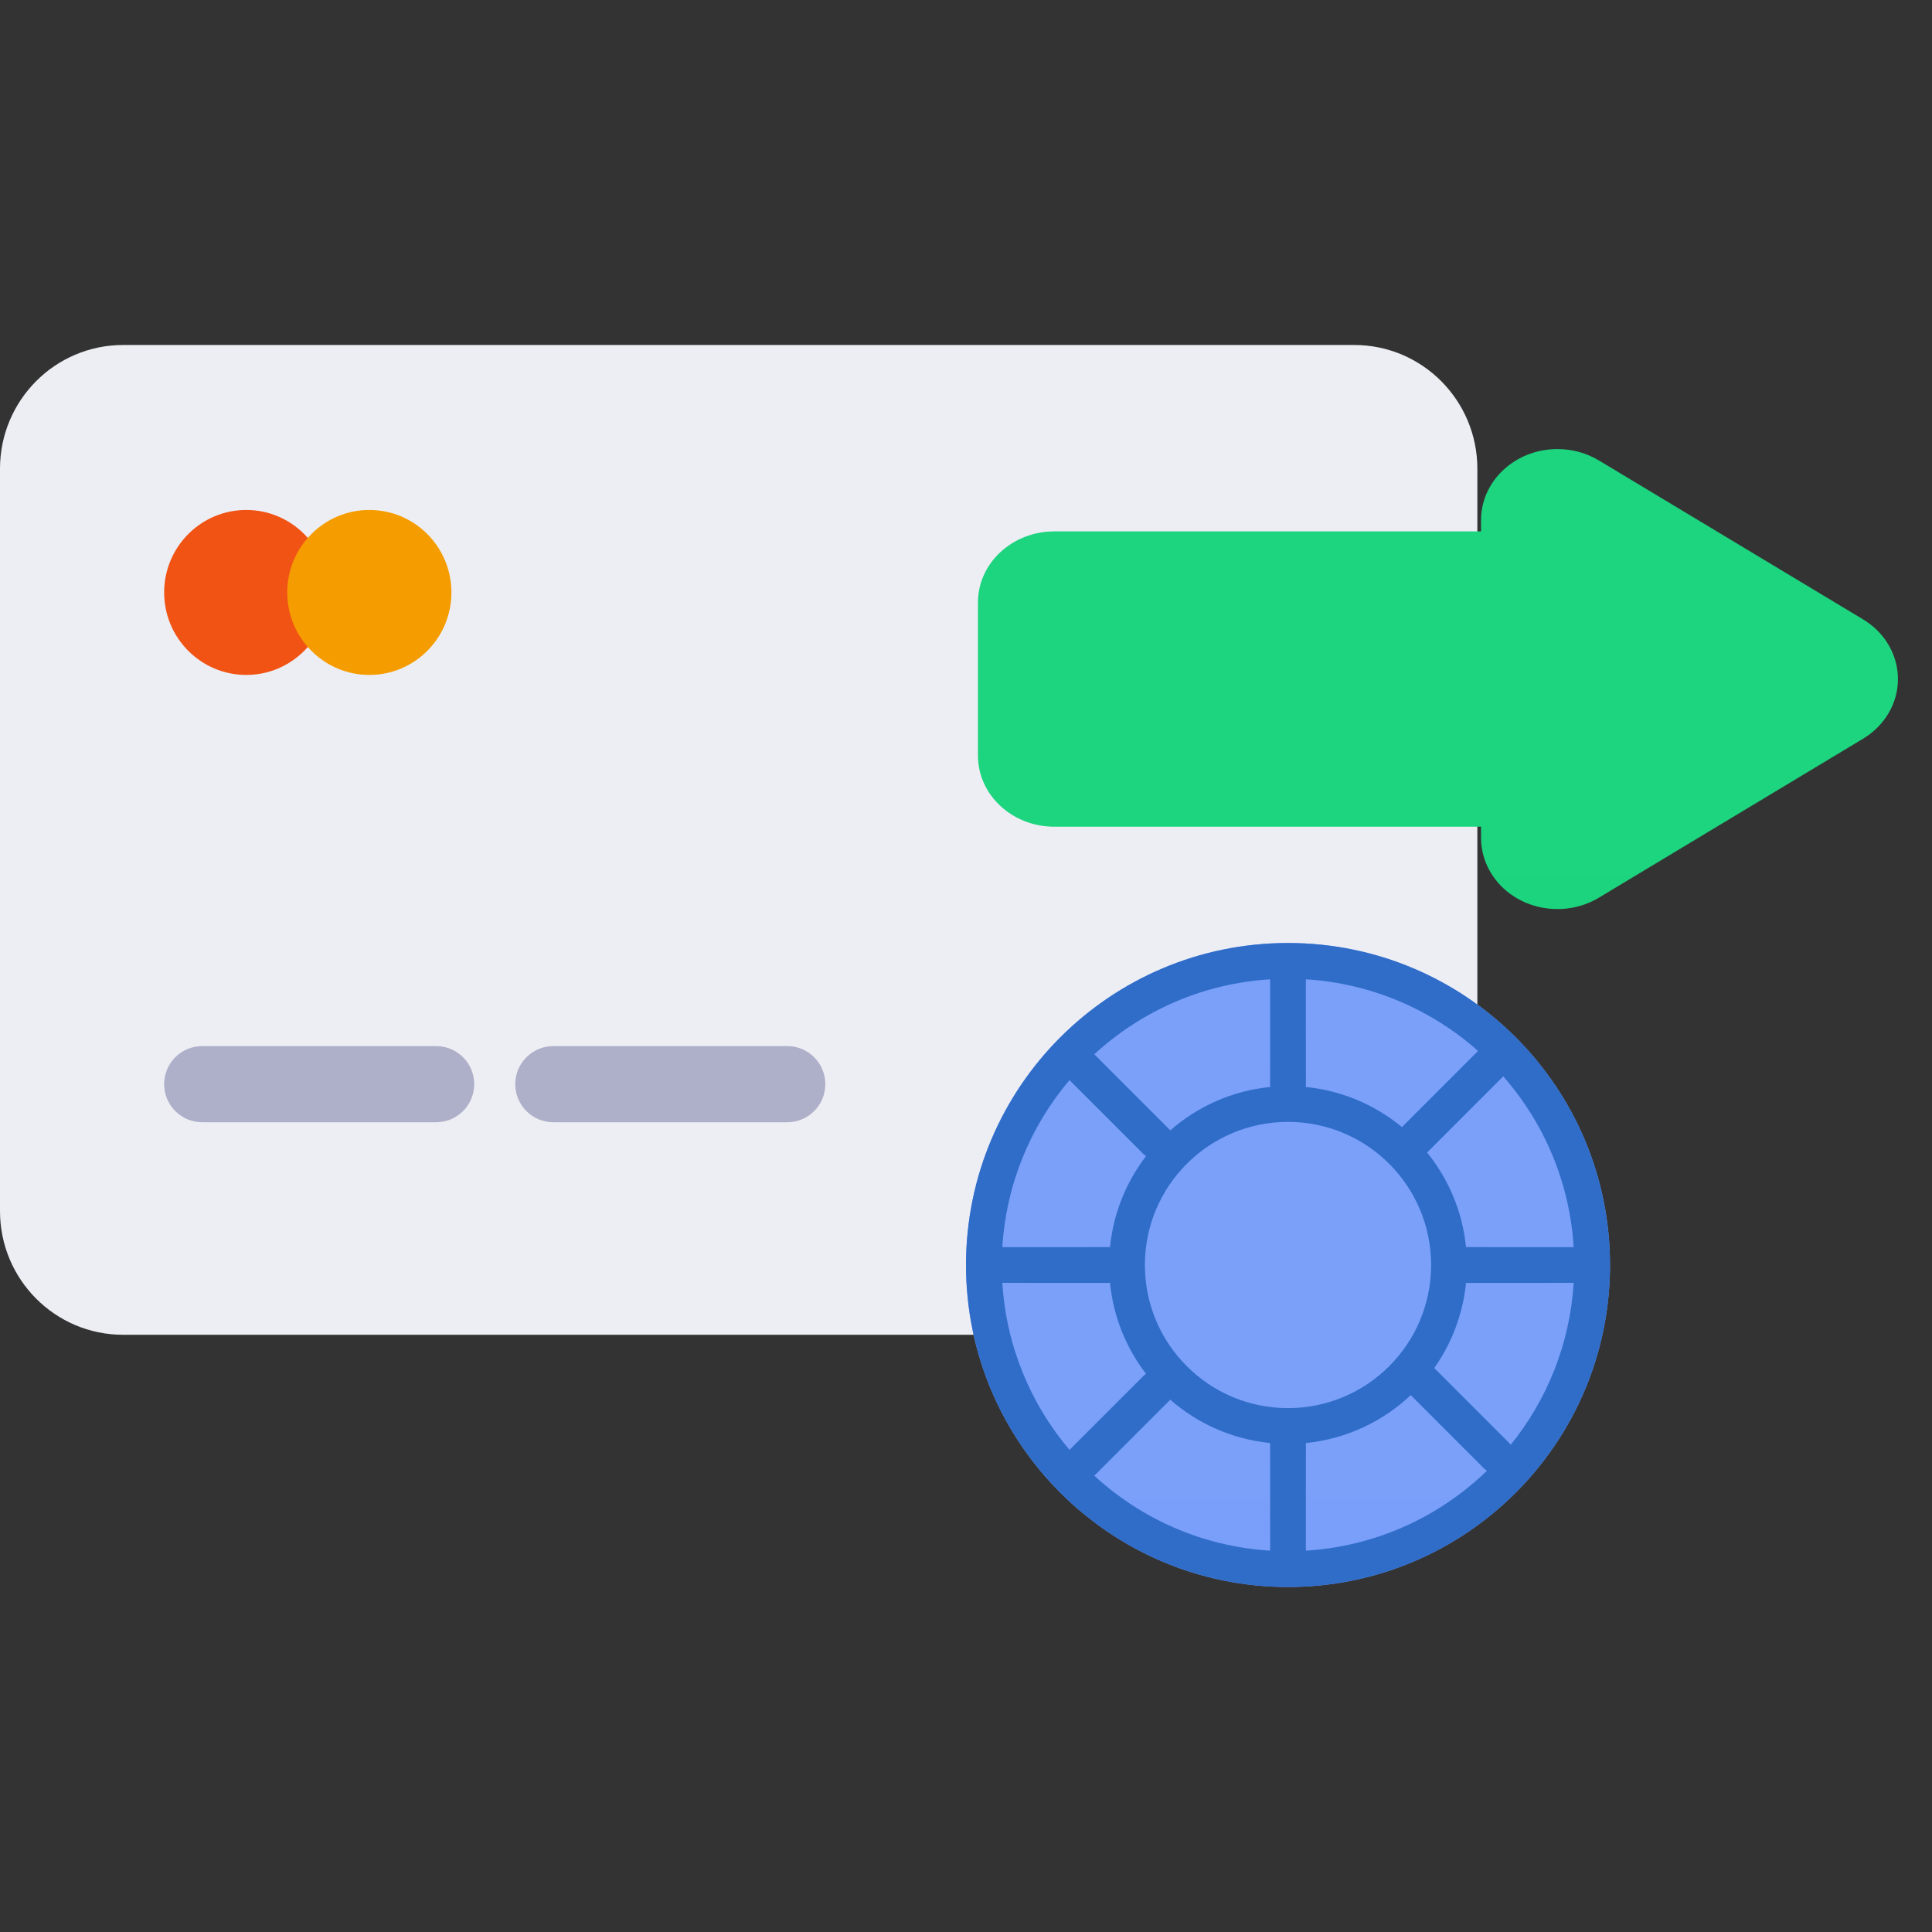 <svg width="93" height="93" viewBox="0 0 93 93" fill="none" xmlns="http://www.w3.org/2000/svg">
<rect x="0" y="0" width="93" height="93" fill="#333333" stroke="none"/>
<path d="M65.189 16.607C68.462 16.607 71.115 19.274 71.115 22.563V58.297C71.115 61.586 68.462 64.252 65.189 64.252H5.926C2.653 64.252 0 61.586 0 58.297V22.563C0 19.274 2.653 16.607 5.926 16.607H65.189Z" fill="url(#paint0_linear_946_1927)"/>
<path d="M20.995 50.356H9.734C8.722 50.356 7.902 51.176 7.902 52.188C7.902 53.2 8.722 54.021 9.734 54.021H20.995C22.007 54.021 22.827 53.2 22.827 52.188C22.827 51.176 22.007 50.356 20.995 50.356Z" fill="url(#paint1_linear_946_1927)"/>
<path d="M37.896 50.356H26.635C25.623 50.356 24.803 51.176 24.803 52.188C24.803 53.2 25.623 54.021 26.635 54.021H37.896C38.908 54.021 39.728 53.2 39.728 52.188C39.728 51.176 38.908 50.356 37.896 50.356Z" fill="url(#paint2_linear_946_1927)"/>
<path d="M11.853 32.489C14.035 32.489 15.804 30.711 15.804 28.518C15.804 26.326 14.035 24.548 11.853 24.548C9.671 24.548 7.902 26.326 7.902 28.518C7.902 30.711 9.671 32.489 11.853 32.489Z" fill="#F15314"/>
<path d="M17.779 32.489C19.961 32.489 21.73 30.711 21.73 28.518C21.73 26.326 19.961 24.548 17.779 24.548C15.597 24.548 13.828 26.326 13.828 28.518C13.828 30.711 15.597 32.489 17.779 32.489Z" fill="#F59D00"/>
<path d="M71.292 25.04C71.292 23.149 72.939 21.616 74.97 21.616C75.679 21.616 76.372 21.807 76.967 22.165L89.678 29.812C91.385 30.839 91.874 32.958 90.771 34.546C90.488 34.953 90.116 35.299 89.678 35.562L76.967 43.21C75.261 44.237 72.984 43.782 71.881 42.194C71.496 41.64 71.292 40.995 71.292 40.336L71.291 39.795L50.753 39.795C48.722 39.795 47.075 38.263 47.075 36.372V29.003C47.075 27.112 48.722 25.579 50.753 25.579L71.291 25.579L71.292 25.04Z" fill="url(#paint3_linear_946_1927)"/>
<path d="M62 45.393C70.56 45.393 77.5 52.332 77.5 60.893C77.5 69.453 70.56 76.393 62 76.393C53.44 76.393 46.5 69.453 46.5 60.893C46.5 52.332 53.44 45.393 62 45.393Z" fill="url(#paint4_linear_946_1927)"/>
<path d="M62 45.393C70.56 45.393 77.5 52.332 77.5 60.893C77.5 69.453 70.56 76.393 62 76.393C53.44 76.393 46.5 69.453 46.5 60.893C46.5 52.332 53.44 45.393 62 45.393ZM56.328 67.372L56.286 67.425L52.675 71.036C54.932 73.111 57.883 74.444 61.14 74.644L61.139 69.462C59.305 69.279 57.641 68.522 56.328 67.372ZM62.861 69.462L62.86 74.644C66.241 74.436 69.292 73.008 71.579 70.796C71.526 70.765 71.475 70.725 71.429 70.678L67.909 67.157C66.563 68.427 64.807 69.268 62.861 69.462ZM53.431 61.749L53.389 61.754L48.249 61.753C48.437 64.809 49.621 67.596 51.482 69.792L55.068 66.207L55.164 66.13C54.214 64.892 53.593 63.388 53.431 61.749ZM69.04 65.853L72.647 69.461L72.72 69.548C74.464 67.391 75.57 64.697 75.751 61.753L70.611 61.754L70.569 61.749C70.419 63.268 69.875 64.67 69.04 65.853ZM62 54.004C58.195 54.004 55.111 57.088 55.111 60.893C55.111 64.697 58.195 67.782 62 67.782C65.805 67.782 68.889 64.697 68.889 60.893C68.889 57.088 65.805 54.004 62 54.004ZM48.249 60.033L53.389 60.032L53.431 60.037C53.593 58.398 54.214 56.894 55.164 55.655L55.068 55.578L51.482 51.993C49.621 54.19 48.437 56.977 48.249 60.033ZM72.361 51.811L68.696 55.478C69.725 56.749 70.4 58.319 70.569 60.037L70.611 60.032L75.751 60.033C75.558 56.891 74.312 54.035 72.361 51.811ZM52.675 50.75L56.286 54.361C56.303 54.378 56.319 54.396 56.335 54.414C57.642 53.263 59.308 52.505 61.144 52.324C61.139 52.311 61.139 52.296 61.139 52.282L61.14 47.141C57.883 47.342 54.932 48.674 52.675 50.75ZM62.86 47.141L62.861 52.282L62.856 52.324C64.606 52.496 66.201 53.193 67.484 54.254L71.148 50.59C68.915 48.606 66.033 47.337 62.86 47.141Z" fill="url(#paint5_linear_946_1927)"/>
<defs>
<linearGradient id="paint0_linear_946_1927" x1="3555.76" y1="16.607" x2="3555.76" y2="4781.14" gradientUnits="userSpaceOnUse">
<stop stop-color="#EDEEF4"/>
<stop offset="1" stop-color="#D7D8E6"/>
</linearGradient>
<linearGradient id="paint1_linear_946_1927" x1="1500.45" y1="233.607" x2="7.902" y2="233.607" gradientUnits="userSpaceOnUse">
<stop stop-color="#C3C4D4"/>
<stop offset="1" stop-color="#AEAFC8"/>
</linearGradient>
<linearGradient id="paint2_linear_946_1927" x1="1517.35" y1="233.607" x2="24.803" y2="233.607" gradientUnits="userSpaceOnUse">
<stop stop-color="#C3C4D4"/>
<stop offset="1" stop-color="#AEAFC8"/>
</linearGradient>
<linearGradient id="paint3_linear_946_1927" x1="2261.36" y1="21.616" x2="2261.36" y2="2235.9" gradientUnits="userSpaceOnUse">
<stop stop-color="#1DD47F"/>
<stop offset="1" stop-color="#0DA949"/>
</linearGradient>
<linearGradient id="paint4_linear_946_1927" x1="1596.5" y1="45.393" x2="1596.5" y2="3145.39" gradientUnits="userSpaceOnUse">
<stop stop-color="#7AA0FA"/>
<stop offset="1" stop-color="#4466F3"/>
</linearGradient>
<linearGradient id="paint5_linear_946_1927" x1="1596.5" y1="45.393" x2="1596.5" y2="3145.39" gradientUnits="userSpaceOnUse">
<stop stop-color="#2F6DC8"/>
<stop offset="1" stop-color="#153B97"/>
</linearGradient>
</defs>
</svg>
